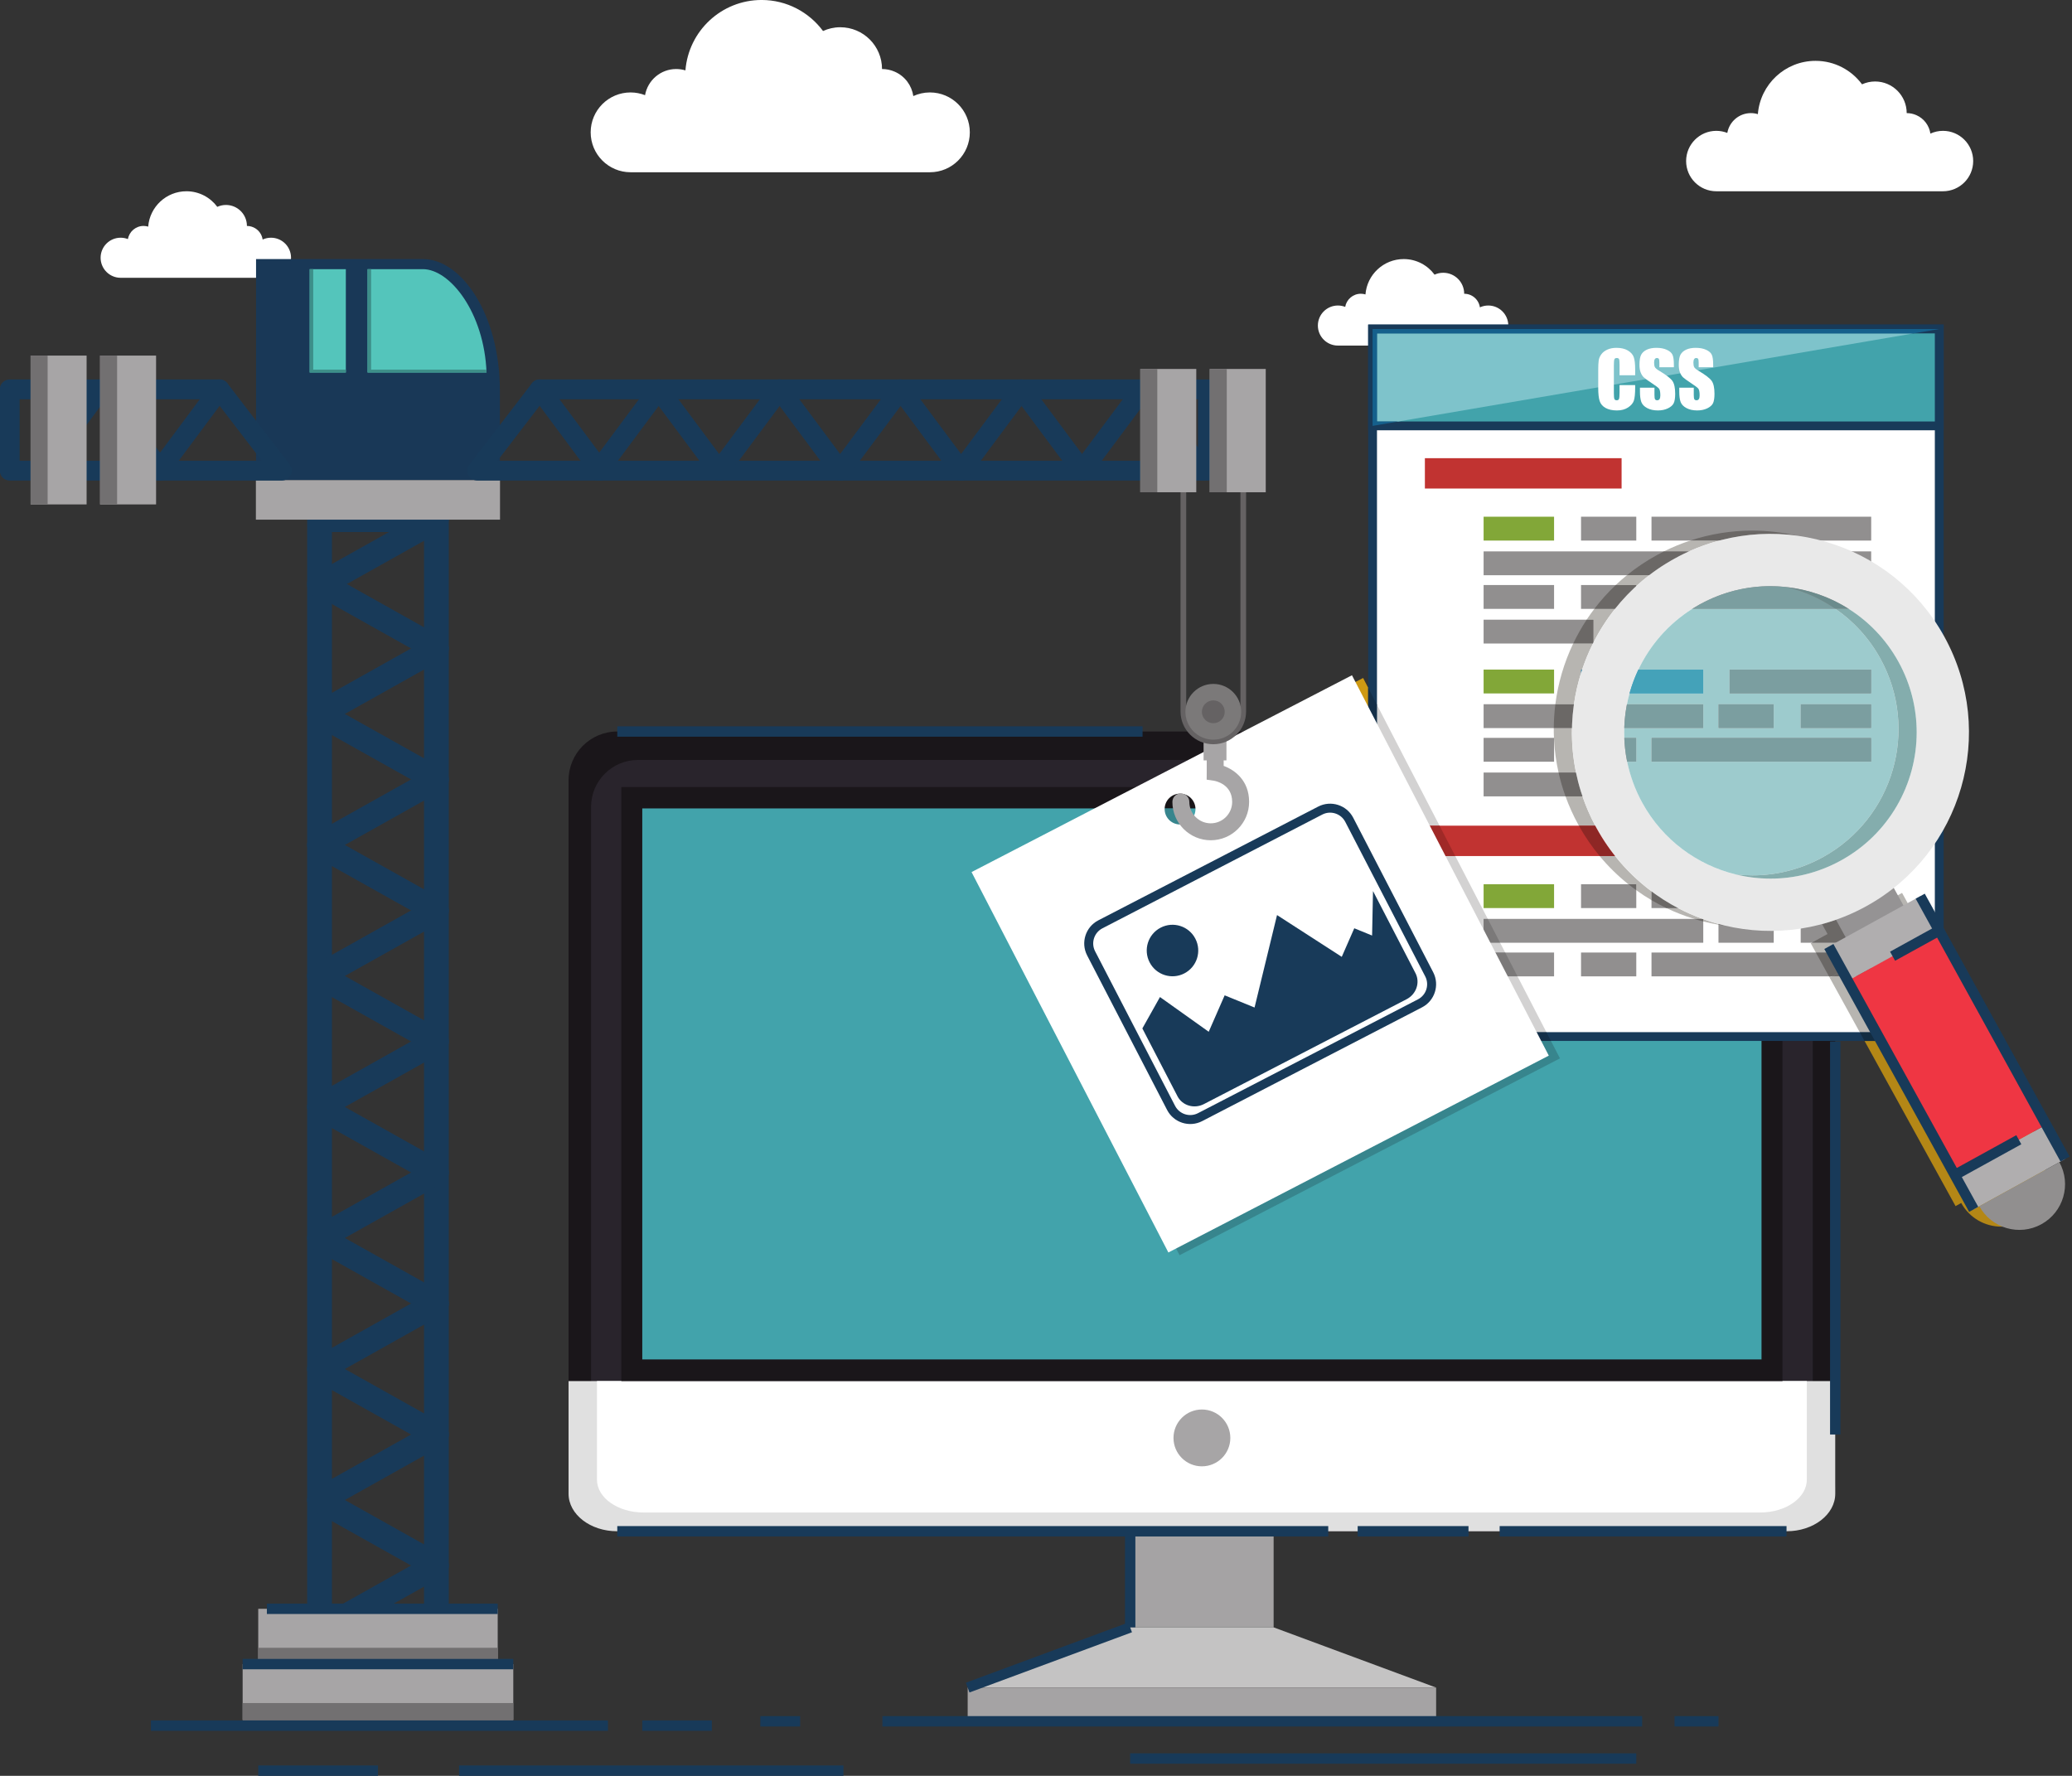 <svg xmlns="http://www.w3.org/2000/svg" xmlns:xlink="http://www.w3.org/1999/xlink" height="341.9" preserveAspectRatio="xMidYMid meet" viewBox="16.1 28.5 398.9 341.9" width="398.9"><rect x="16.1" y="28.5" width="398.9" height="341.9" fill="#333333" stroke="none"/><defs><clipPath id="a"><path d="M 0 0 L 425.199 0 L 425.199 425.199 L 0 425.199 Z M 0 0"></path></clipPath></defs><g><g clip-path="url(#a)"></g><g><path d="M 302.617 87.32 C 302.043 87.32 301.504 87.449 301.012 87.672 C 300.863 86.664 300.219 85.754 299.219 85.312 C 298.816 85.137 298.398 85.059 297.984 85.059 L 297.984 85.055 C 297.984 82.824 296.18 81.016 293.949 81.016 C 293.352 81.016 292.789 81.148 292.281 81.379 C 290.934 79.562 288.781 78.379 286.344 78.379 C 282.461 78.379 279.277 81.379 278.977 85.188 C 278.695 85.102 278.398 85.055 278.09 85.055 C 276.578 85.055 275.328 86.148 275.074 87.586 C 274.641 87.418 274.172 87.32 273.676 87.32 C 271.547 87.32 269.816 89.047 269.816 91.18 C 269.816 93.309 271.547 95.035 273.676 95.035 C 275.809 95.035 300.484 95.035 302.617 95.035 C 304.75 95.035 306.477 93.309 306.477 91.18 C 306.477 89.047 304.75 87.32 302.617 87.32" fill="#fff"></path></g><g><path d="M 68.27 74.266 C 67.695 74.266 67.152 74.395 66.664 74.617 C 66.516 73.609 65.871 72.699 64.871 72.262 C 64.469 72.086 64.051 72.004 63.637 72.004 L 63.637 72 C 63.637 69.77 61.832 67.961 59.598 67.961 C 59.004 67.961 58.441 68.094 57.934 68.324 C 56.586 66.508 54.43 65.324 51.996 65.324 C 48.109 65.324 44.93 68.324 44.629 72.133 C 44.348 72.047 44.047 72 43.738 72 C 42.23 72 40.977 73.094 40.727 74.531 C 40.293 74.363 39.824 74.266 39.328 74.266 C 37.195 74.266 35.469 75.992 35.469 78.125 C 35.469 80.254 37.195 81.984 39.328 81.984 C 41.461 81.984 66.137 81.984 68.27 81.984 C 70.402 81.984 72.129 80.254 72.129 78.125 C 72.129 75.992 70.402 74.266 68.27 74.266" fill="#fff"></path></g><g><path d="M 233.68 341.82 L 261.297 341.82 L 261.297 319.703 L 233.68 319.703 L 233.68 341.82" fill="#a5a3a4"></path></g><g><path d="M 233.68 341.82 L 261.297 341.82 L 292.582 353.414 L 202.395 353.414 L 233.68 341.82" fill="#c4c3c3"></path></g><g><path d="M 369.422 313.941 C 369.422 319.121 365.223 323.32 360.043 323.32 L 134.938 323.32 C 129.758 323.32 125.559 319.121 125.559 313.941 L 125.559 178.723 C 125.559 173.539 129.758 169.34 134.938 169.34 L 360.043 169.34 C 365.223 169.34 369.422 173.539 369.422 178.723 L 369.422 313.941" fill="#1a161a"></path></g><g><path d="M 365.09 314.273 C 365.09 319.27 361.039 323.32 356.043 323.32 L 138.938 323.32 C 133.941 323.32 129.891 319.27 129.891 314.273 L 129.891 183.859 C 129.891 178.863 133.941 174.812 138.938 174.812 L 356.043 174.812 C 361.039 174.812 365.09 178.863 365.09 183.859 L 365.09 314.273" fill="#29242c"></path></g><g><path d="M 125.559 294.402 L 125.559 316.09 C 125.559 320.082 129.758 323.32 134.938 323.32 L 360.043 323.32 C 365.223 323.32 369.422 320.082 369.422 316.09 L 369.422 294.402 L 125.559 294.402" fill="#e0e0e0"></path></g><g><path d="M 131.027 294.402 L 131.027 313.379 C 131.027 316.871 135.039 319.703 139.988 319.703 L 354.992 319.703 C 359.938 319.703 363.949 316.871 363.949 313.379 L 363.949 294.402 L 131.027 294.402" fill="#fff"></path></g><g><path d="M 135.719 294.402 L 359.262 294.402 L 359.262 180.023 L 135.719 180.023 Z M 135.719 294.402" fill="#1a161a"></path></g><g><path d="M 139.75 290.234 L 355.227 290.234 L 355.227 184.148 L 139.75 184.148 Z M 139.75 290.234" fill="#42a3ab"></path></g><g><path d="M 252.961 305.348 C 252.961 308.367 250.512 310.816 247.488 310.816 C 244.469 310.816 242.02 308.367 242.02 305.348 C 242.02 302.324 244.469 299.875 247.488 299.875 C 250.512 299.875 252.961 302.324 252.961 305.348" fill="#a7a5a6"></path></g><g><path d="M 202.395 359.668 L 292.582 359.668 L 292.582 353.414 L 202.395 353.414 L 202.395 359.668" fill="#a5a3a4"></path></g><g><path d="M 280.352 228.066 L 389.441 228.066 L 389.441 91.844 L 280.352 91.844 Z M 280.352 228.066" fill="#fff"></path></g><g><path d="M 389.441 228.066 L 389.441 227.223 L 281.195 227.223 L 281.195 92.691 L 388.594 92.691 L 388.594 228.066 L 389.441 228.066 L 389.441 227.223 L 389.441 228.066 L 390.289 228.066 L 390.289 90.992 L 279.5 90.992 L 279.5 228.914 L 390.289 228.914 L 390.289 228.066 L 389.441 228.066" fill="#183a59"></path></g><g><path d="M 280.352 110.496 L 389.441 110.496 L 389.441 91.844 L 280.352 91.844 Z M 280.352 110.496" fill="#42a3ab"></path></g><g><path d="M 389.441 110.496 L 389.441 109.648 L 281.195 109.648 L 281.195 92.691 L 388.594 92.691 L 388.594 110.496 L 389.441 110.496 L 389.441 109.648 L 389.441 110.496 L 390.289 110.496 L 390.289 90.992 L 279.5 90.992 L 279.5 111.344 L 390.289 111.344 L 390.289 110.496 L 389.441 110.496" fill="#183a59"></path></g><g><path d="M 285.309 109.648 L 281.195 109.648 L 281.195 92.691 L 384.484 92.691 L 285.309 109.648" fill="#7ec3cb"></path></g><g><path d="M 280.352 110.496 L 280.352 91.844 L 389.441 91.844 L 384.484 92.691 L 281.195 92.691 L 281.195 109.648 L 285.309 109.648 L 280.352 110.496" fill="#15608c"></path></g><g><path d="M 330.902 100.746 L 327.895 100.746 L 327.895 98.738 C 327.895 98.152 327.859 97.789 327.797 97.645 C 327.73 97.496 327.59 97.426 327.371 97.426 C 327.121 97.426 326.965 97.512 326.898 97.688 C 326.832 97.867 326.801 98.246 326.801 98.832 L 326.801 104.207 C 326.801 104.77 326.832 105.137 326.898 105.309 C 326.965 105.48 327.117 105.566 327.352 105.566 C 327.574 105.566 327.719 105.48 327.789 105.309 C 327.859 105.137 327.895 104.73 327.895 104.098 L 327.895 102.641 L 330.902 102.641 L 330.902 103.094 C 330.902 104.289 330.816 105.141 330.648 105.641 C 330.48 106.141 330.105 106.578 329.523 106.957 C 328.945 107.336 328.234 107.523 327.387 107.523 C 326.504 107.523 325.777 107.363 325.207 107.043 C 324.633 106.727 324.254 106.281 324.07 105.719 C 323.883 105.152 323.789 104.305 323.789 103.172 L 323.789 99.789 C 323.789 98.957 323.82 98.332 323.879 97.914 C 323.934 97.496 324.105 97.098 324.387 96.711 C 324.672 96.324 325.062 96.02 325.566 95.801 C 326.07 95.578 326.645 95.469 327.301 95.469 C 328.188 95.469 328.918 95.641 329.492 95.98 C 330.07 96.324 330.449 96.75 330.629 97.262 C 330.812 97.773 330.902 98.57 330.902 99.648 L 330.902 100.746" fill="#fff"></path></g><g><path d="M 338.355 99.211 L 335.562 99.211 L 335.562 98.355 C 335.562 97.953 335.523 97.699 335.453 97.59 C 335.383 97.48 335.262 97.426 335.098 97.426 C 334.914 97.426 334.777 97.5 334.684 97.648 C 334.594 97.797 334.547 98.02 334.547 98.32 C 334.547 98.703 334.598 98.996 334.703 99.191 C 334.801 99.387 335.086 99.621 335.555 99.898 C 336.891 100.695 337.734 101.348 338.082 101.855 C 338.43 102.363 338.605 103.188 338.605 104.32 C 338.605 105.145 338.508 105.754 338.312 106.145 C 338.121 106.535 337.75 106.859 337.195 107.125 C 336.645 107.391 336 107.523 335.27 107.523 C 334.461 107.523 333.773 107.371 333.207 107.066 C 332.637 106.762 332.266 106.371 332.086 105.898 C 331.91 105.43 331.824 104.758 331.824 103.891 L 331.824 103.137 L 334.617 103.137 L 334.617 104.543 C 334.617 104.977 334.656 105.254 334.734 105.379 C 334.812 105.504 334.953 105.566 335.152 105.566 C 335.352 105.566 335.504 105.484 335.602 105.328 C 335.695 105.172 335.746 104.938 335.746 104.629 C 335.746 103.945 335.652 103.504 335.469 103.293 C 335.277 103.082 334.809 102.73 334.059 102.242 C 333.312 101.746 332.816 101.387 332.574 101.164 C 332.328 100.938 332.129 100.629 331.969 100.234 C 331.809 99.84 331.73 99.332 331.73 98.719 C 331.73 97.832 331.844 97.184 332.07 96.773 C 332.297 96.363 332.66 96.047 333.164 95.812 C 333.672 95.582 334.281 95.469 334.996 95.469 C 335.777 95.469 336.441 95.594 336.992 95.848 C 337.543 96.098 337.906 96.418 338.086 96.801 C 338.266 97.184 338.355 97.836 338.355 98.754 L 338.355 99.211" fill="#fff"></path></g><g><path d="M 345.922 99.211 L 343.129 99.211 L 343.129 98.355 C 343.129 97.953 343.094 97.699 343.02 97.59 C 342.949 97.48 342.828 97.426 342.664 97.426 C 342.48 97.426 342.344 97.5 342.254 97.648 C 342.16 97.797 342.113 98.02 342.113 98.32 C 342.113 98.703 342.164 98.996 342.27 99.191 C 342.367 99.387 342.652 99.621 343.121 99.898 C 344.461 100.695 345.301 101.348 345.648 101.855 C 345.996 102.363 346.172 103.188 346.172 104.32 C 346.172 105.145 346.074 105.754 345.883 106.145 C 345.688 106.535 345.316 106.859 344.766 107.125 C 344.211 107.391 343.566 107.523 342.836 107.523 C 342.027 107.523 341.344 107.371 340.773 107.066 C 340.203 106.762 339.832 106.371 339.652 105.898 C 339.48 105.43 339.391 104.758 339.391 103.891 L 339.391 103.137 L 342.184 103.137 L 342.184 104.543 C 342.184 104.977 342.223 105.254 342.301 105.379 C 342.383 105.504 342.52 105.566 342.723 105.566 C 342.922 105.566 343.07 105.484 343.168 105.328 C 343.266 105.172 343.312 104.938 343.312 104.629 C 343.312 103.945 343.223 103.504 343.035 103.293 C 342.844 103.082 342.375 102.73 341.629 102.242 C 340.879 101.746 340.383 101.387 340.141 101.164 C 339.898 100.938 339.695 100.629 339.535 100.234 C 339.379 99.84 339.297 99.332 339.297 98.719 C 339.297 97.832 339.41 97.184 339.637 96.773 C 339.863 96.363 340.23 96.047 340.734 95.812 C 341.238 95.582 341.848 95.469 342.562 95.469 C 343.344 95.469 344.012 95.594 344.562 95.848 C 345.109 96.098 345.477 96.418 345.652 96.801 C 345.832 97.184 345.922 97.836 345.922 98.754 L 345.922 99.211" fill="#fff"></path></g><g><path d="M 328.289 122.559 L 290.418 122.559 L 290.418 116.715 L 328.289 116.715 L 328.289 122.559" fill="#c13331"></path></g><g><path d="M 315.289 132.578 L 301.723 132.578 L 301.723 127.984 L 315.289 127.984 L 315.289 132.578" fill="#82a738"></path></g><g><path d="M 331.117 132.578 L 320.48 132.578 L 320.48 127.984 L 331.117 127.984 L 331.117 132.578" fill="#918f8f"></path></g><g><path d="M 334.047 132.578 L 376.34 132.578 L 376.34 127.984 L 334.047 127.984 Z M 334.047 132.578" fill="#918f8f"></path></g><g><path d="M 362.77 139.25 L 376.336 139.25 L 376.336 134.66 L 362.77 134.66 Z M 362.77 139.25" fill="#918f8f"></path></g><g><path d="M 346.941 139.25 L 357.578 139.25 L 357.578 134.66 L 346.941 134.66 Z M 346.941 139.25" fill="#918f8f"></path></g><g><path d="M 301.723 139.25 L 344.012 139.25 L 344.012 134.66 L 301.723 134.66 Z M 301.723 139.25" fill="#918f8f"></path></g><g><path d="M 315.289 145.727 L 301.723 145.727 L 301.723 141.137 L 315.289 141.137 L 315.289 145.727" fill="#918f8f"></path></g><g><path d="M 320.48 145.727 L 331.117 145.727 L 331.117 141.137 L 320.48 141.137 Z M 320.48 145.727" fill="#918f8f"></path></g><g><path d="M 334.047 145.727 L 376.34 145.727 L 376.34 141.137 L 334.047 141.137 Z M 334.047 145.727" fill="#918f8f"></path></g><g><path d="M 290.418 193.316 L 328.289 193.316 L 328.289 187.469 L 290.418 187.469 Z M 290.418 193.316" fill="#c13331"></path></g><g><path d="M 301.723 203.332 L 315.289 203.332 L 315.289 198.742 L 301.723 198.742 Z M 301.723 203.332" fill="#82a738"></path></g><g><path d="M 320.48 203.332 L 331.117 203.332 L 331.117 198.742 L 320.48 198.742 Z M 320.48 203.332" fill="#918f8f"></path></g><g><path d="M 334.047 203.332 L 376.34 203.332 L 376.34 198.742 L 334.047 198.742 Z M 334.047 203.332" fill="#918f8f"></path></g><g><path d="M 362.77 210.008 L 376.336 210.008 L 376.336 205.414 L 362.77 205.414 Z M 362.77 210.008" fill="#918f8f"></path></g><g><path d="M 346.941 210.008 L 357.578 210.008 L 357.578 205.414 L 346.941 205.414 Z M 346.941 210.008" fill="#918f8f"></path></g><g><path d="M 301.723 210.008 L 344.012 210.008 L 344.012 205.414 L 301.723 205.414 Z M 301.723 210.008" fill="#918f8f"></path></g><g><path d="M 301.723 216.48 L 315.289 216.48 L 315.289 211.891 L 301.723 211.891 Z M 301.723 216.48" fill="#918f8f"></path></g><g><path d="M 331.117 216.48 L 320.48 216.48 L 320.48 211.891 L 331.117 211.891 L 331.117 216.48" fill="#918f8f"></path></g><g><path d="M 334.047 216.48 L 376.34 216.48 L 376.34 211.891 L 334.047 211.891 Z M 334.047 216.48" fill="#918f8f"></path></g><g><path d="M 301.723 152.398 L 322.867 152.398 L 322.867 147.809 L 301.723 147.809 Z M 301.723 152.398" fill="#918f8f"></path></g><g><path d="M 315.289 162.008 L 301.723 162.008 L 301.723 157.414 L 315.289 157.414 L 315.289 162.008" fill="#82a738"></path></g><g><path d="M 320.48 162.008 L 344.012 162.008 L 344.012 157.414 L 320.48 157.414 Z M 320.48 162.008" fill="#45a0c7"></path></g><g><path d="M 349.062 162.008 L 376.336 162.008 L 376.336 157.414 L 349.062 157.414 Z M 349.062 162.008" fill="#918f8f"></path></g><g><path d="M 362.77 168.68 L 376.336 168.68 L 376.336 164.086 L 362.77 164.086 Z M 362.77 168.68" fill="#918f8f"></path></g><g><path d="M 346.941 168.68 L 357.578 168.68 L 357.578 164.086 L 346.941 164.086 Z M 346.941 168.68" fill="#918f8f"></path></g><g><path d="M 301.723 168.68 L 344.012 168.68 L 344.012 164.086 L 301.723 164.086 Z M 301.723 168.68" fill="#918f8f"></path></g><g><path d="M 301.723 175.156 L 315.289 175.156 L 315.289 170.562 L 301.723 170.562 Z M 301.723 175.156" fill="#918f8f"></path></g><g><path d="M 320.48 175.156 L 331.117 175.156 L 331.117 170.562 L 320.48 170.562 Z M 320.48 175.156" fill="#918f8f"></path></g><g><path d="M 334.047 175.156 L 376.34 175.156 L 376.34 170.562 L 334.047 170.562 Z M 334.047 175.156" fill="#918f8f"></path></g><g><path d="M 301.723 181.828 L 322.867 181.828 L 322.867 177.238 L 301.723 177.238 Z M 301.723 181.828" fill="#918f8f"></path></g><g><path d="M 368.344 216.719 L 368.211 216.48 L 368.77 216.48 L 368.344 216.719" fill="#b7b5b1"></path></g><g><path d="M 376.34 212.312 L 376.34 211.891 L 365.684 211.891 L 364.699 210.105 L 364.879 210.008 L 376.34 210.008 L 376.34 205.414 L 370.051 205.414 C 371.633 204.832 373.199 204.141 374.734 203.332 L 376.34 203.332 L 376.34 202.441 C 377.062 202.016 377.77 201.566 378.453 201.102 L 379.055 202.195 L 382.285 200.414 L 385.93 207.027 L 382.699 208.809 L 376.379 212.293 L 376.34 212.312 M 346.941 206.531 C 345.957 206.363 344.98 206.152 344.012 205.906 L 344.012 205.469 C 344.977 205.816 345.953 206.125 346.941 206.395 L 346.941 206.531 M 343.855 205.414 L 342.258 205.414 C 340.43 204.855 338.645 204.16 336.918 203.332 L 339.148 203.332 C 340.672 204.133 342.246 204.828 343.855 205.414 M 334.047 201.809 C 333.043 201.219 332.066 200.582 331.117 199.898 L 331.117 198.742 L 329.59 198.742 C 327.59 197.145 325.734 195.332 324.059 193.316 L 327.039 193.316 C 329.105 195.914 331.469 198.188 334.047 200.117 L 334.047 201.809 M 356.973 197.664 L 356.973 197.664 M 356.969 197.664 C 354.691 197.664 352.434 197.387 350.242 196.848 C 352.434 197.387 354.691 197.66 356.969 197.664 M 370.391 194.238 C 370.438 194.215 370.48 194.188 370.527 194.164 C 370.48 194.188 370.438 194.215 370.391 194.238 M 323.215 187.469 L 320.062 187.469 C 320.035 187.422 320.008 187.371 319.98 187.32 C 318.992 185.531 318.164 183.695 317.492 181.828 L 320.762 181.828 C 321.418 183.742 322.23 185.629 323.215 187.469 M 319.508 177.238 L 316.152 177.238 C 315.691 175.18 315.402 173.102 315.289 171.027 L 315.289 170.562 L 315.266 170.562 C 315.238 169.934 315.227 169.309 315.23 168.68 L 318.73 168.68 C 318.668 171.527 318.922 174.398 319.508 177.238 M 385.098 169.488 C 385.098 164.895 383.969 160.234 381.598 155.926 C 379.223 151.621 375.891 148.18 372.008 145.727 C 375.891 148.18 379.223 151.621 381.598 155.926 C 383.969 160.234 385.098 164.895 385.098 169.488 M 319.113 164.09 L 315.535 164.09 C 316.051 160.035 317.211 156.086 318.973 152.398 L 322.77 152.398 C 321.961 154.023 321.266 155.699 320.695 157.414 L 320.48 157.414 L 320.48 158.07 C 319.867 160.035 319.406 162.047 319.113 164.09 M 322.867 152.207 L 322.867 147.809 L 321.562 147.809 C 322.031 147.098 322.523 146.406 323.039 145.727 L 327.02 145.727 C 325.41 147.754 324.023 149.926 322.867 152.207 M 331.117 141.332 L 331.117 141.137 L 327.16 141.137 C 327.848 140.484 328.566 139.855 329.309 139.25 L 333.594 139.25 C 332.734 139.914 331.906 140.609 331.117 141.332 M 341.262 134.66 L 336.445 134.66 C 338.098 133.836 339.789 133.141 341.496 132.578 L 347.094 132.578 C 345.121 133.105 343.172 133.797 341.262 134.66" fill="#b7b5b1"></path></g><g><path d="M 347.094 132.578 L 341.496 132.578 C 345.41 131.285 349.43 130.66 353.418 130.66 C 356.297 130.66 359.152 130.984 361.938 131.621 C 360.277 131.398 358.598 131.289 356.91 131.289 C 353.637 131.289 350.336 131.711 347.094 132.578" fill="#6b6866"></path></g><g><path d="M 333.594 139.25 L 329.309 139.25 C 331.062 137.824 332.965 136.539 335.012 135.41 C 335.488 135.148 335.965 134.898 336.445 134.66 L 341.262 134.66 C 340.332 135.078 339.41 135.539 338.504 136.039 C 336.762 136.996 335.125 138.074 333.594 139.25" fill="#6b6866"></path></g><g><path d="M 327.02 145.727 L 323.039 145.727 C 324.277 144.102 325.652 142.562 327.16 141.137 L 331.117 141.137 L 331.117 141.332 C 329.625 142.699 328.258 144.168 327.02 145.727" fill="#6b6866"></path></g><g><path d="M 372.008 145.727 C 368.418 143.457 364.355 142.031 360.156 141.543 C 364.355 142.031 368.414 143.457 372.008 145.727" fill="#6b6866"></path></g><g><path d="M 327.039 193.316 L 324.059 193.316 C 322.574 191.523 321.234 189.574 320.062 187.469 L 323.215 187.469 C 323.297 187.629 323.387 187.789 323.473 187.949 C 324.527 189.867 325.723 191.656 327.039 193.316" fill="#8e2725"></path></g><g><path d="M 331.117 199.898 C 330.602 199.527 330.09 199.141 329.59 198.742 L 331.117 198.742 L 331.117 199.898" fill="#6b6866"></path></g><g><path d="M 376.34 203.332 L 374.734 203.332 C 374.953 203.219 375.168 203.102 375.387 202.98 C 375.707 202.805 376.023 202.625 376.34 202.441 L 376.34 203.332 M 339.148 203.332 L 336.918 203.332 C 335.941 202.867 334.984 202.355 334.047 201.809 L 334.047 200.117 C 335.668 201.328 337.375 202.402 339.148 203.332" fill="#6b6866"></path></g><g><path d="M 376.34 210.008 L 364.879 210.008 L 367.934 208.324 L 366.883 206.422 C 367.945 206.133 369 205.797 370.051 205.414 L 376.34 205.414 L 376.34 210.008" fill="#6b6866"></path></g><g><path d="M 348.387 206.754 C 347.906 206.691 347.422 206.617 346.941 206.531 L 346.941 206.395 C 347.422 206.523 347.902 206.645 348.387 206.754" fill="#6b6866"></path></g><g><path d="M 344.012 205.906 C 343.422 205.758 342.836 205.594 342.258 205.414 L 343.855 205.414 C 343.906 205.434 343.961 205.453 344.012 205.469 L 344.012 205.906" fill="#6b6866"></path></g><g><path d="M 368.77 216.48 L 368.211 216.48 L 365.684 211.891 L 376.34 211.891 L 376.34 212.312 L 368.77 216.48" fill="#6b6866"></path></g><g><path d="M 322.77 152.398 L 318.973 152.398 C 319.727 150.816 320.594 149.281 321.562 147.809 L 322.867 147.809 L 322.867 152.207 C 322.836 152.27 322.801 152.336 322.77 152.398" fill="#6b6866"></path></g><g><path d="M 320.48 158.07 L 320.48 157.414 L 320.695 157.414 C 320.621 157.633 320.551 157.852 320.48 158.07" fill="#347590"></path></g><g><path d="M 318.73 168.68 L 315.23 168.68 C 315.242 167.141 315.344 165.605 315.535 164.09 L 319.113 164.09 C 318.895 165.605 318.766 167.141 318.73 168.68" fill="#6b6866"></path></g><g><path d="M 315.289 171.027 C 315.281 170.875 315.273 170.719 315.266 170.562 L 315.289 170.562 L 315.289 171.027" fill="#6b6866"></path></g><g><path d="M 320.762 181.828 L 317.492 181.828 C 316.945 180.312 316.496 178.781 316.152 177.238 L 319.508 177.238 C 319.828 178.781 320.246 180.312 320.762 181.828" fill="#6b6866"></path></g><g><path d="M 401.383 264.668 C 398.281 264.668 395.273 263.023 393.672 260.113 L 392.582 260.715 L 388.938 254.102 L 375.062 228.914 L 390.289 228.914 L 390.289 214.945 L 406.523 244.41 L 410.168 251.023 L 409.078 251.625 C 411.426 255.883 409.875 261.23 405.617 263.574 C 404.273 264.316 402.816 264.668 401.383 264.668" fill="#b48716"></path></g><g><path d="M 388.594 227.223 L 374.129 227.223 L 368.344 216.719 L 368.777 216.48 L 376.34 216.48 L 376.34 212.316 L 385.934 207.031 L 388.594 211.867 L 388.594 227.223" fill="#b7b5b1"></path></g><g><path d="M 390.289 228.914 L 375.062 228.914 L 374.129 227.223 L 388.594 227.223 L 388.594 211.867 L 390.289 214.945 L 390.289 228.914 M 389.441 228.066 L 389.441 227.223 L 389.441 228.066" fill="#132c41"></path></g><g><path d="M 376.34 216.48 L 368.777 216.48 L 376.34 212.316 L 376.34 216.48" fill="#6b6866"></path></g><g><path d="M 279.5 169.34 L 258.609 169.34 L 278.527 159.035 L 279.5 160.918 L 279.5 169.34" fill="#ce9913"></path></g><g><path d="M 279.5 174.812 L 248.035 174.812 L 258.609 169.34 L 279.5 169.34 L 279.5 174.812" fill="#161315"></path></g><g><path d="M 279.5 180.023 L 237.969 180.023 L 248.035 174.812 L 279.5 174.812 L 279.5 180.023" fill="#231e24"></path></g><g><path d="M 279.5 184.148 L 248.332 184.148 C 248.277 183.906 248.191 183.664 248.07 183.434 C 247.543 182.414 246.504 181.828 245.434 181.828 C 244.973 181.828 244.508 181.938 244.07 182.16 C 243.258 182.582 242.723 183.324 242.539 184.148 L 229.992 184.148 L 237.969 180.023 L 279.5 180.023 L 279.5 184.148" fill="#161315"></path></g><g><path d="M 243.188 270.168 L 205.289 196.93 L 229.992 184.148 L 242.539 184.148 C 242.391 184.805 242.465 185.516 242.801 186.16 C 243.328 187.18 244.363 187.766 245.438 187.766 C 245.895 187.766 246.363 187.66 246.801 187.434 C 248.023 186.801 248.621 185.434 248.332 184.148 L 279.5 184.148 L 279.5 228.914 L 314.688 228.914 L 316.422 232.273 L 243.188 270.168" fill="#37858d"></path></g><g><path d="M 313.809 227.223 L 281.195 227.223 L 281.195 164.195 L 293.238 187.469 L 290.418 187.469 L 290.418 193.316 L 296.266 193.316 L 302.523 205.414 L 301.723 205.414 L 301.723 210.008 L 304.902 210.008 L 305.879 211.891 L 301.723 211.891 L 301.723 216.48 L 308.254 216.48 L 313.809 227.223" fill="#d3d2d2"></path></g><g><path d="M 314.688 228.914 L 279.5 228.914 L 279.5 160.918 L 281.195 164.195 L 281.195 227.223 L 313.809 227.223 L 314.688 228.914" fill="#142f48"></path></g><g><path d="M 296.266 193.316 L 290.418 193.316 L 290.418 187.469 L 293.238 187.469 L 296.266 193.316" fill="#a02927"></path></g><g><path d="M 304.902 210.008 L 301.723 210.008 L 301.723 205.414 L 302.523 205.414 L 304.902 210.008" fill="#7b7979"></path></g><g><path d="M 308.254 216.48 L 301.723 216.48 L 301.723 211.891 L 305.879 211.891 L 308.254 216.48" fill="#7b7979"></path></g><g><path d="M 244.648 186.902 C 243.191 187.656 241.402 187.09 240.648 185.633 C 239.895 184.176 240.465 182.387 241.922 181.633 C 243.379 180.883 245.168 181.449 245.922 182.906 C 246.676 184.359 246.105 186.152 244.648 186.902 Z M 203.141 196.402 L 241.035 269.641 L 314.273 231.742 L 276.379 158.508 L 203.141 196.402" fill="#fff"></path></g><g><path d="M 290.484 216.488 C 291.316 218.098 290.688 220.078 289.078 220.91 L 246.746 242.816 C 245.141 243.648 243.156 243.02 242.324 241.41 L 226.93 211.656 C 226.098 210.047 226.727 208.066 228.336 207.23 L 270.664 185.328 C 272.273 184.496 274.258 185.129 275.09 186.734 Z M 269.871 183.797 L 227.539 205.699 C 225.086 206.969 224.125 209.996 225.395 212.449 L 240.789 242.203 C 242.059 244.656 245.086 245.621 247.539 244.352 L 289.871 222.445 C 292.324 221.176 293.289 218.148 292.02 215.695 L 276.621 185.941 C 275.355 183.488 272.324 182.523 269.871 183.797" fill="#183a59"></path></g><g><path d="M 244.105 215.91 C 246.539 214.652 247.488 211.66 246.23 209.23 C 244.973 206.797 241.98 205.844 239.551 207.102 C 237.117 208.359 236.164 211.352 237.426 213.785 C 238.684 216.219 241.676 217.168 244.105 215.91" fill="#183a59"></path></g><g><path d="M 276.824 207.223 L 274.414 212.723 L 261.953 204.68 L 257.625 222.48 L 251.871 220.133 L 248.801 227.148 L 239.418 220.461 L 236.027 226.504 L 241.496 237.066 L 242.637 239.266 L 242.789 239.566 C 243.723 241.367 245.996 242.043 247.871 241.074 L 286.902 220.879 C 288.773 219.91 289.539 217.66 288.605 215.859 L 288.449 215.559 L 287.312 213.359 L 280.43 200.055 L 280.254 208.621 L 276.824 207.223" fill="#183a59"></path></g><g><path d="M 77.617 342.523 L 80.004 342.523 L 80.004 130.934 L 97.73 130.934 L 97.73 340.141 L 77.617 340.141 L 77.617 342.523 L 80.004 342.523 L 77.617 342.523 L 77.617 344.906 L 100.113 344.906 C 100.742 344.906 101.355 344.652 101.801 344.211 C 102.242 343.766 102.496 343.152 102.496 342.523 L 102.496 128.551 C 102.496 127.922 102.242 127.309 101.801 126.863 C 101.355 126.422 100.742 126.168 100.113 126.168 L 77.617 126.168 C 76.992 126.168 76.379 126.422 75.934 126.863 C 75.488 127.309 75.234 127.922 75.234 128.551 L 75.234 342.523 C 75.234 343.152 75.488 343.766 75.934 344.211 C 76.379 344.652 76.992 344.906 77.617 344.906 L 77.617 342.523" fill="#183a59"></path></g><g><path d="M 78.785 143.242 L 101.277 130.629 C 102.426 129.984 102.836 128.531 102.191 127.387 C 101.547 126.238 100.098 125.828 98.949 126.473 L 76.453 139.082 C 75.305 139.727 74.895 141.18 75.539 142.328 C 76.184 143.477 77.637 143.887 78.785 143.242" fill="#183a59"></path></g><g><path d="M 78.785 168.035 L 101.277 155.426 C 102.426 154.781 102.836 153.328 102.191 152.18 C 101.547 151.031 100.098 150.621 98.949 151.266 L 76.453 163.879 C 75.305 164.52 74.895 165.973 75.539 167.121 C 76.184 168.27 77.637 168.68 78.785 168.035" fill="#183a59"></path></g><g><path d="M 76.453 142.812 L 98.949 155.426 C 100.098 156.066 101.547 155.66 102.191 154.512 C 102.836 153.363 102.426 151.91 101.277 151.266 L 78.785 138.652 C 77.637 138.012 76.184 138.418 75.539 139.566 C 74.895 140.715 75.305 142.168 76.453 142.812" fill="#183a59"></path></g><g><path d="M 78.785 193.262 L 101.277 180.648 C 102.426 180.004 102.836 178.551 102.191 177.402 C 101.547 176.254 100.098 175.848 98.949 176.488 L 76.453 189.102 C 75.305 189.746 74.895 191.199 75.539 192.348 C 76.184 193.492 77.637 193.902 78.785 193.262" fill="#183a59"></path></g><g><path d="M 76.453 168.035 L 98.949 180.648 C 100.098 181.293 101.547 180.883 102.191 179.734 C 102.836 178.586 102.426 177.133 101.277 176.488 L 78.785 163.879 C 77.637 163.234 76.184 163.641 75.539 164.789 C 74.895 165.938 75.305 167.391 76.453 168.035" fill="#183a59"></path></g><g><path d="M 78.785 218.484 L 101.277 205.871 C 102.426 205.227 102.836 203.773 102.191 202.625 C 101.547 201.477 100.098 201.066 98.949 201.711 L 76.453 214.324 C 75.305 214.969 74.895 216.422 75.539 217.57 C 76.184 218.719 77.637 219.129 78.785 218.484" fill="#183a59"></path></g><g><path d="M 76.453 193.262 L 98.949 205.871 C 100.098 206.516 101.547 206.105 102.191 204.957 C 102.836 203.809 102.426 202.355 101.277 201.711 L 78.785 189.102 C 77.637 188.457 76.184 188.867 75.539 190.016 C 74.895 191.164 75.305 192.617 76.453 193.262" fill="#183a59"></path></g><g><path d="M 78.785 243.707 L 101.277 231.094 C 102.426 230.453 102.836 229 102.191 227.852 C 101.547 226.703 100.098 226.293 98.949 226.938 L 76.453 239.551 C 75.305 240.191 74.895 241.645 75.539 242.793 C 76.184 243.941 77.637 244.352 78.785 243.707" fill="#183a59"></path></g><g><path d="M 76.453 218.484 L 98.949 231.094 C 100.098 231.738 101.547 231.328 102.191 230.184 C 102.836 229.035 102.426 227.582 101.277 226.938 L 78.785 214.324 C 77.637 213.68 76.184 214.09 75.539 215.238 C 74.895 216.387 75.305 217.84 76.453 218.484" fill="#183a59"></path></g><g><path d="M 78.785 268.93 L 101.277 256.32 C 102.426 255.676 102.836 254.223 102.191 253.074 C 101.547 251.926 100.098 251.516 98.949 252.16 L 76.453 264.773 C 75.305 265.414 74.895 266.867 75.539 268.016 C 76.184 269.164 77.637 269.574 78.785 268.93" fill="#183a59"></path></g><g><path d="M 76.453 243.707 L 98.949 256.32 C 100.098 256.965 101.547 256.555 102.191 255.406 C 102.836 254.258 102.426 252.805 101.277 252.16 L 78.785 239.551 C 77.637 238.906 76.184 239.312 75.539 240.465 C 74.895 241.609 75.305 243.062 76.453 243.707" fill="#183a59"></path></g><g><path d="M 78.785 294.156 L 101.277 281.543 C 102.426 280.898 102.836 279.445 102.191 278.297 C 101.547 277.148 100.098 276.738 98.949 277.383 L 76.453 289.996 C 75.305 290.641 74.895 292.094 75.539 293.242 C 76.184 294.391 77.637 294.797 78.785 294.156" fill="#183a59"></path></g><g><path d="M 76.453 268.93 L 98.949 281.543 C 100.098 282.188 101.547 281.777 102.191 280.629 C 102.836 279.48 102.426 278.027 101.277 277.383 L 78.785 264.773 C 77.637 264.129 76.184 264.535 75.539 265.688 C 74.895 266.836 75.305 268.285 76.453 268.93" fill="#183a59"></path></g><g><path d="M 78.785 319.379 L 101.277 306.766 C 102.426 306.125 102.836 304.672 102.191 303.523 C 101.547 302.375 100.098 301.965 98.949 302.609 L 76.453 315.219 C 75.305 315.863 74.895 317.316 75.539 318.465 C 76.184 319.613 77.637 320.023 78.785 319.379" fill="#183a59"></path></g><g><path d="M 76.453 294.156 L 98.949 306.766 C 100.098 307.41 101.547 307.004 102.191 305.855 C 102.836 304.707 102.426 303.254 101.277 302.609 L 78.785 289.996 C 77.637 289.352 76.184 289.762 75.539 290.91 C 74.895 292.059 75.305 293.512 76.453 294.156" fill="#183a59"></path></g><g><path d="M 78.785 344.602 L 101.277 331.992 C 102.426 331.348 102.836 329.895 102.191 328.746 C 101.547 327.598 100.098 327.188 98.949 327.832 L 76.453 340.445 C 75.305 341.09 74.895 342.539 75.539 343.688 C 76.184 344.836 77.637 345.246 78.785 344.602" fill="#183a59"></path></g><g><path d="M 76.453 319.379 L 98.949 331.992 C 100.098 332.633 101.547 332.227 102.191 331.078 C 102.836 329.93 102.426 328.477 101.277 327.832 L 78.785 315.219 C 77.637 314.574 76.184 314.984 75.539 316.133 C 74.895 317.281 75.305 318.734 76.453 319.379" fill="#183a59"></path></g><g><path d="M 109.605 120.941 C 108.336 120.941 65.395 120.941 65.395 120.941 L 65.395 78.379 C 65.395 78.379 90.07 78.379 97.531 78.379 C 104.988 78.379 112.336 89.113 112.336 103.672 C 112.336 110.664 112.336 111.684 112.336 117.496 C 112.336 119.5 110.883 120.941 109.605 120.941" fill="#193857"></path></g><g><path d="M 86.863 100.215 L 109.766 100.215 C 109.324 88.688 102.738 80.32 97.508 80.32 L 86.863 80.32 L 86.863 100.215" fill="#54c5bb"></path></g><g><path d="M 82.68 80.32 C 78.773 80.32 75.719 80.32 75.719 80.32 L 75.719 100.215 L 82.68 100.215 L 82.68 80.32" fill="#54c5bb"></path></g><g><path d="M 87.547 99.66 L 87.547 80.32 L 86.863 80.32 L 86.863 100.215 L 109.766 100.215 C 109.758 100.027 109.742 99.844 109.734 99.66 L 87.547 99.66" fill="#3d8f89"></path></g><g><path d="M 76.402 99.66 L 76.402 80.32 C 75.969 80.32 75.719 80.32 75.719 80.32 L 75.719 100.215 L 82.68 100.215 L 82.68 99.66 L 76.402 99.66" fill="#3d8f89"></path></g><g><path d="M 65.363 128.551 L 112.363 128.551 L 112.363 120.941 L 65.363 120.941 L 65.363 128.551" fill="#a7a5a6"></path></g><g><path d="M 17.969 119.113 L 17.969 121.023 L 70.367 121.023 C 71.094 121.023 71.762 120.609 72.082 119.957 C 72.402 119.309 72.324 118.523 71.883 117.949 L 59.875 102.301 C 59.516 101.832 58.953 101.555 58.359 101.555 L 17.969 101.555 C 17.465 101.555 16.973 101.758 16.617 102.113 C 16.262 102.469 16.059 102.961 16.059 103.465 L 16.059 119.113 C 16.059 119.617 16.262 120.109 16.617 120.465 C 16.973 120.82 17.465 121.023 17.969 121.023 L 17.969 119.113 L 19.879 119.113 L 19.879 105.375 L 57.418 105.375 L 66.496 117.203 L 17.969 117.203 L 17.969 119.113 L 19.879 119.113 L 17.969 119.113" fill="#183a59"></path></g><g><path d="M 48.246 120.254 L 59.895 104.605 C 60.523 103.762 60.348 102.562 59.504 101.934 C 58.656 101.305 57.457 101.477 56.828 102.324 L 45.184 117.973 C 44.551 118.82 44.727 120.016 45.574 120.645 C 46.422 121.273 47.617 121.102 48.246 120.254" fill="#183a59"></path></g><g><path d="M 25.355 120.254 L 37 104.605 C 37.633 103.762 37.457 102.562 36.609 101.934 C 35.762 101.305 34.566 101.477 33.938 102.324 L 22.293 117.973 C 21.66 118.82 21.836 120.016 22.684 120.645 C 23.531 121.273 24.727 121.102 25.355 120.254" fill="#183a59"></path></g><g><path d="M 48.645 117.973 L 37 102.324 C 36.371 101.477 35.176 101.305 34.328 101.934 C 33.48 102.562 33.305 103.762 33.938 104.605 L 45.582 120.254 C 46.211 121.102 47.406 121.273 48.254 120.645 C 49.102 120.016 49.277 118.82 48.645 117.973" fill="#183a59"></path></g><g><path d="M 249.191 190.277 C 245.121 190.277 241.809 186.965 241.809 182.891 C 241.809 181.992 242.539 181.262 243.441 181.262 C 244.34 181.262 245.07 181.992 245.07 182.891 C 245.07 185.164 246.922 187.016 249.191 187.016 C 251.469 187.016 253.316 185.164 253.316 182.891 C 253.316 179.492 250.156 178.875 249.797 178.816 L 248.406 178.609 L 248.418 177.207 L 248.418 173.016 C 248.418 172.113 249.148 171.383 250.047 171.383 C 250.949 171.383 251.68 172.113 251.68 173.016 L 251.68 175.957 C 253.863 176.758 256.578 178.805 256.578 182.891 C 256.578 186.965 253.266 190.277 249.191 190.277" fill="#a7a5a6"></path></g><g><path d="M 252.215 174.898 L 247.812 174.898 L 247.812 171.129 L 252.215 171.129 L 252.215 174.898" fill="#a7a5a6"></path></g><g><path d="M 255.449 165.477 L 254.906 165.477 C 254.906 166.922 254.32 168.223 253.375 169.168 C 252.43 170.113 251.129 170.699 249.688 170.699 C 248.242 170.699 246.941 170.113 245.996 169.168 C 245.051 168.223 244.465 166.922 244.465 165.477 C 244.465 162.293 244.465 118.777 244.465 118.777 L 243.922 118.777 L 243.887 119.32 L 255.418 120.043 L 255.449 119.496 L 254.906 119.496 C 254.906 119.496 254.906 163.887 254.906 165.477 L 255.996 165.477 C 255.996 164.684 255.996 153.188 255.996 141.891 C 255.996 136.242 255.996 130.645 255.996 126.461 C 255.996 124.363 255.996 122.625 255.996 121.406 C 255.996 120.191 255.996 119.5 255.996 119.496 L 255.996 118.984 L 243.375 118.195 L 243.375 118.777 C 243.375 118.777 243.375 162.293 243.375 165.477 C 243.375 168.965 246.199 171.789 249.688 171.789 C 253.172 171.789 255.996 168.965 255.996 165.477 L 255.449 165.477" fill="#656263"></path></g><g><path d="M 255.055 165.547 C 255.055 168.508 252.648 170.91 249.688 170.91 C 246.723 170.91 244.316 168.508 244.316 165.547 C 244.316 162.582 246.723 160.176 249.688 160.176 C 252.648 160.176 255.055 162.582 255.055 165.547" fill="#7b7979"></path></g><g><path d="M 251.883 165.547 C 251.883 166.758 250.898 167.742 249.688 167.742 C 248.473 167.742 247.488 166.758 247.488 165.547 C 247.488 164.332 248.473 163.348 249.688 163.348 C 250.898 163.348 251.883 164.332 251.883 165.547" fill="#656263"></path></g><g><path d="M 248.648 119.113 L 248.648 117.203 L 111.879 117.203 L 120.953 105.375 L 246.738 105.375 L 246.738 119.113 L 248.648 119.113 L 248.648 117.203 L 248.648 119.113 L 250.559 119.113 L 250.559 103.465 C 250.559 102.961 250.355 102.469 250 102.113 C 249.645 101.758 249.152 101.555 248.648 101.555 L 120.016 101.555 C 119.422 101.555 118.859 101.832 118.496 102.301 L 106.488 117.949 C 106.047 118.523 105.973 119.309 106.289 119.957 C 106.613 120.609 107.281 121.023 108.004 121.023 L 248.648 121.023 C 249.152 121.023 249.645 120.82 250 120.465 C 250.355 120.109 250.559 119.617 250.559 119.113 L 248.648 119.113" fill="#183a59"></path></g><g><path d="M 133.191 117.973 L 121.547 102.324 C 120.914 101.477 119.719 101.305 118.871 101.934 C 118.027 102.562 117.852 103.762 118.48 104.605 L 130.125 120.254 C 130.754 121.102 131.953 121.273 132.797 120.645 C 133.645 120.016 133.82 118.82 133.191 117.973" fill="#183a59"></path></g><g><path d="M 156.082 117.973 L 144.438 102.324 C 143.809 101.477 142.609 101.305 141.766 101.934 C 140.918 102.562 140.742 103.758 141.371 104.605 L 153.016 120.254 C 153.645 121.102 154.844 121.273 155.688 120.645 C 156.535 120.016 156.711 118.82 156.082 117.973" fill="#183a59"></path></g><g><path d="M 132.793 120.254 L 144.438 104.605 C 145.066 103.762 144.891 102.562 144.047 101.934 C 143.199 101.305 142.004 101.477 141.371 102.324 L 129.727 117.973 C 129.098 118.82 129.273 120.016 130.121 120.645 C 130.965 121.273 132.164 121.102 132.793 120.254" fill="#183a59"></path></g><g><path d="M 179.371 117.973 L 167.727 102.324 C 167.098 101.477 165.898 101.305 165.055 101.934 C 164.207 102.562 164.031 103.762 164.66 104.605 L 176.305 120.254 C 176.938 121.102 178.133 121.273 178.98 120.645 C 179.824 120.016 180 118.82 179.371 117.973" fill="#183a59"></path></g><g><path d="M 156.082 120.254 L 167.727 104.605 C 168.355 103.762 168.18 102.562 167.332 101.934 C 166.488 101.305 165.289 101.477 164.66 102.324 L 153.016 117.973 C 152.387 118.82 152.562 120.016 153.406 120.645 C 154.254 121.273 155.449 121.102 156.082 120.254" fill="#183a59"></path></g><g><path d="M 202.66 117.973 L 191.016 102.324 C 190.387 101.477 189.188 101.305 188.344 101.934 C 187.496 102.562 187.32 103.762 187.949 104.605 L 199.594 120.254 C 200.223 121.102 201.422 121.273 202.266 120.645 C 203.113 120.016 203.289 118.82 202.66 117.973" fill="#183a59"></path></g><g><path d="M 179.371 120.254 L 191.016 104.605 C 191.645 103.758 191.469 102.562 190.621 101.934 C 189.777 101.305 188.578 101.477 187.949 102.324 L 176.305 117.973 C 175.676 118.82 175.852 120.016 176.699 120.645 C 177.543 121.273 178.742 121.102 179.371 120.254" fill="#183a59"></path></g><g><path d="M 225.949 117.973 L 214.305 102.324 C 213.676 101.477 212.477 101.305 211.633 101.934 C 210.785 102.562 210.609 103.762 211.238 104.605 L 222.883 120.254 C 223.512 121.102 224.711 121.273 225.555 120.645 C 226.402 120.016 226.578 118.82 225.949 117.973" fill="#183a59"></path></g><g><path d="M 202.66 120.254 L 214.305 104.605 C 214.934 103.762 214.758 102.562 213.91 101.934 C 213.066 101.305 211.867 101.477 211.238 102.324 L 199.594 117.973 C 198.965 118.82 199.141 120.016 199.984 120.645 C 200.832 121.273 202.027 121.102 202.66 120.254" fill="#183a59"></path></g><g><path d="M 249.238 117.973 L 237.594 102.324 C 236.965 101.477 235.766 101.305 234.922 101.934 C 234.074 102.562 233.898 103.762 234.527 104.605 L 246.172 120.254 C 246.801 121.102 248 121.273 248.844 120.645 C 249.691 120.016 249.867 118.82 249.238 117.973" fill="#183a59"></path></g><g><path d="M 225.949 120.254 L 237.594 104.605 C 238.223 103.762 238.047 102.562 237.199 101.934 C 236.355 101.305 235.156 101.477 234.527 102.324 L 222.883 117.973 C 222.254 118.82 222.43 120.016 223.273 120.645 C 224.121 121.273 225.316 121.102 225.949 120.254" fill="#183a59"></path></g><g><path d="M 249 123.277 L 259.781 123.277 L 259.781 99.535 L 249 99.535 Z M 249 123.277" fill="#a7a5a6"></path></g><g><path d="M 235.629 123.277 L 246.406 123.277 L 246.406 99.535 L 235.629 99.535 Z M 235.629 123.277" fill="#a7a5a6"></path></g><g><path d="M 235.629 123.277 L 238.902 123.277 L 238.902 99.535 L 235.629 99.535 Z M 235.629 123.277" fill="#727071"></path></g><g><path d="M 249 123.277 L 252.277 123.277 L 252.277 99.535 L 249 99.535 Z M 249 123.277" fill="#727071"></path></g><g><path d="M 35.367 125.617 L 46.148 125.617 L 46.148 96.961 L 35.367 96.961 Z M 35.367 125.617" fill="#a7a5a6"></path></g><g><path d="M 21.992 125.617 L 32.773 125.617 L 32.773 96.961 L 21.992 96.961 Z M 21.992 125.617" fill="#a7a5a6"></path></g><g><path d="M 21.992 125.617 L 25.27 125.617 L 25.27 96.961 L 21.992 96.961 Z M 21.992 125.617" fill="#727071"></path></g><g><path d="M 35.367 125.617 L 38.645 125.617 L 38.645 96.961 L 35.367 96.961 Z M 35.367 125.617" fill="#727071"></path></g><g><path d="M 65.816 349.027 L 111.918 349.027 L 111.918 338.246 L 65.816 338.246 Z M 65.816 349.027" fill="#a7a5a6"></path></g><g><path d="M 65.816 348.891 L 111.918 348.891 L 111.918 345.754 L 65.816 345.754 Z M 65.816 348.891" fill="#727071"></path></g><g><path d="M 62.812 359.668 L 114.918 359.668 L 114.918 348.891 L 62.812 348.891 Z M 62.812 359.668" fill="#a7a5a6"></path></g><g><path d="M 62.812 359.668 L 114.918 359.668 L 114.918 356.395 L 62.812 356.395 Z M 62.812 359.668" fill="#727071"></path></g><g><path d="M 375.066 215.566 L 386.191 209.438 L 378.902 196.211 L 367.777 202.336 L 375.066 215.566" fill="#959394"></path></g><g><path d="M 371.836 217.348 L 389.422 207.656 L 385.777 201.043 L 368.191 210.73 L 371.836 217.348" fill="#b0aeaf"></path></g><g><path d="M 396.074 261.344 L 413.66 251.652 L 410.016 245.039 L 392.43 254.727 L 396.074 261.344" fill="#b0aeaf"></path></g><g><path d="M 392.43 254.727 L 410.016 245.039 L 389.426 207.66 L 371.836 217.348 L 392.43 254.727" fill="#ef3643"></path></g><g><path d="M 370.527 194.164 C 356.91 201.664 339.793 196.707 332.289 183.09 C 324.789 169.477 329.746 152.355 343.359 144.855 C 356.977 137.355 374.098 142.312 381.598 155.926 C 389.102 169.543 384.145 186.664 370.527 194.164 M 390.418 151.07 C 380.23 132.582 356.992 125.855 338.504 136.039 C 320.02 146.223 313.289 169.465 323.473 187.949 C 333.656 206.438 356.898 213.164 375.387 202.98 C 393.871 192.797 400.602 169.559 390.418 151.07" fill="#e9e9e9"></path></g><g><path d="M 353.48 197.035 C 352.395 197.035 351.312 196.973 350.242 196.848 C 342.867 195.035 336.242 190.266 332.289 183.09 C 330.887 180.539 329.918 177.867 329.363 175.156 L 331.117 175.156 L 331.117 170.562 L 328.812 170.562 C 328.801 170.219 328.793 169.875 328.793 169.531 C 328.793 169.246 328.797 168.965 328.805 168.68 L 344.012 168.68 L 344.012 164.09 L 329.324 164.09 C 329.461 163.387 329.625 162.695 329.816 162.008 L 344.012 162.008 L 344.012 157.414 L 331.527 157.414 C 333.742 152.75 337.254 148.656 341.887 145.727 L 369.469 145.727 C 372.941 148.125 375.93 151.348 378.105 155.301 C 385.605 168.914 380.648 186.035 367.035 193.535 C 362.727 195.906 358.07 197.035 353.48 197.035 M 334.047 170.562 L 334.047 175.156 L 376.34 175.156 L 376.34 170.562 L 334.047 170.562 M 362.77 164.09 L 362.77 168.68 L 376.34 168.68 L 376.34 164.09 L 362.77 164.09 M 346.941 164.09 L 346.941 168.68 L 357.578 168.68 L 357.578 164.09 L 346.941 164.09 M 349.062 157.414 L 349.062 162.008 L 376.34 162.008 L 376.34 157.414 L 349.062 157.414" fill="#9dcbcd"></path></g><g><path d="M 369.469 145.727 L 341.887 145.727 C 342.367 145.426 342.859 145.133 343.359 144.855 C 343.402 144.836 343.441 144.812 343.48 144.793 C 347.754 142.465 352.367 141.359 356.914 141.355 C 356.918 141.355 356.918 141.355 356.918 141.355 C 356.922 141.355 356.922 141.355 356.922 141.355 C 358.008 141.359 359.086 141.422 360.156 141.543 C 363.473 142.359 366.633 143.77 369.469 145.727" fill="#7b9ea0"></path></g><g><path d="M 344.012 162.008 L 329.816 162.008 C 330.254 160.434 330.824 158.895 331.527 157.414 L 344.012 157.414 L 344.012 162.008" fill="#44a2b9"></path></g><g><path d="M 349.062 162.008 L 376.336 162.008 L 376.336 157.414 L 349.062 157.414 Z M 349.062 162.008" fill="#7b9ea0"></path></g><g><path d="M 362.77 168.68 L 376.336 168.68 L 376.336 164.086 L 362.77 164.086 Z M 362.77 168.68" fill="#7b9ea0"></path></g><g><path d="M 346.941 168.68 L 357.578 168.68 L 357.578 164.086 L 346.941 164.086 Z M 346.941 168.68" fill="#7b9ea0"></path></g><g><path d="M 344.012 168.68 L 328.805 168.68 C 328.852 167.133 329.027 165.598 329.324 164.09 L 344.012 164.09 L 344.012 168.68" fill="#7b9ea0"></path></g><g><path d="M 331.117 175.156 L 329.363 175.156 C 329.051 173.633 328.867 172.098 328.812 170.562 L 331.117 170.562 L 331.117 175.156" fill="#7b9ea0"></path></g><g><path d="M 334.047 175.156 L 376.34 175.156 L 376.34 170.562 L 334.047 170.562 Z M 334.047 175.156" fill="#7b9ea0"></path></g><g><path d="M 356.973 197.664 C 356.969 197.664 356.969 197.664 356.969 197.664 C 354.691 197.66 352.434 197.387 350.242 196.848 C 351.312 196.973 352.395 197.035 353.48 197.035 C 358.07 197.035 362.727 195.906 367.035 193.535 C 380.648 186.035 385.605 168.914 378.105 155.301 C 375.93 151.348 372.941 148.125 369.469 145.727 L 372.008 145.727 C 375.891 148.18 379.223 151.621 381.598 155.926 C 383.969 160.234 385.098 164.895 385.098 169.488 C 385.098 179.414 379.836 189.035 370.527 194.164 C 370.48 194.188 370.438 194.215 370.391 194.238 C 366.121 196.559 361.516 197.664 356.973 197.664" fill="#84adad"></path></g><g><path d="M 372.008 145.727 L 369.469 145.727 C 366.633 143.77 363.473 142.359 360.156 141.543 C 364.355 142.031 368.418 143.457 372.008 145.727" fill="#6b8b8c"></path></g><g><path d="M 356.973 197.664 C 356.969 197.664 356.969 197.664 356.969 197.664 C 356.969 197.664 356.969 197.664 356.973 197.664 M 356.973 197.664 C 361.516 197.664 366.121 196.559 370.391 194.238 C 366.121 196.559 361.516 197.664 356.973 197.664 M 370.527 194.164 C 379.836 189.035 385.098 179.414 385.098 169.488 C 385.098 179.414 379.836 189.035 370.527 194.164 M 332.289 183.09 C 329.918 178.781 328.793 174.125 328.793 169.531 C 328.793 169.875 328.801 170.219 328.812 170.562 C 328.867 172.098 329.051 173.633 329.363 175.156 C 329.918 177.867 330.887 180.539 332.289 183.09 M 343.48 144.793 C 347.754 142.465 352.367 141.355 356.914 141.355 C 352.367 141.359 347.754 142.465 343.48 144.793 M 356.922 141.355 C 356.922 141.355 356.922 141.355 356.918 141.355 C 356.922 141.355 356.922 141.355 356.922 141.355" fill="#97c3c4"></path></g><g><path d="M 412.57 252.254 C 414.914 256.512 413.367 261.859 409.109 264.203 C 404.855 266.547 399.508 264.996 397.16 260.742 L 412.57 252.254" fill="#918f8f"></path></g><g><path d="M 185.98 360.906 L 332.246 360.906 L 332.246 358.906 L 185.98 358.906 Z M 185.98 360.906" fill="#183a59"></path></g><g><path d="M 232.68 341.82 L 234.68 341.82 L 234.68 323.32 L 232.68 323.32 Z M 232.68 341.82" fill="#183a59"></path></g><g><path d="M 233.332 340.887 L 202.047 352.477 L 202.742 354.355 L 234.027 342.762" fill="#183a59"></path></g><g><path d="M 134.938 324.32 L 271.812 324.32 L 271.812 322.32 L 134.938 322.32 Z M 134.938 324.32" fill="#183a59"></path></g><g><path d="M 277.48 324.32 L 298.812 324.32 L 298.812 322.32 L 277.48 322.32 Z M 277.48 324.32" fill="#183a59"></path></g><g><path d="M 304.812 324.32 L 360.043 324.32 L 360.043 322.32 L 304.812 322.32 Z M 304.812 324.32" fill="#183a59"></path></g><g><path d="M 368.422 304.688 L 370.422 304.688 L 370.422 229.016 L 368.422 229.016 Z M 368.422 304.688" fill="#183a59"></path></g><g><path d="M 384.902 201.527 L 412.785 252.137 L 414.535 251.172 L 386.656 200.562" fill="#183a59"></path></g><g><path d="M 367.316 211.215 L 395.195 261.824 L 396.949 260.859 L 369.066 210.25" fill="#183a59"></path></g><g><path d="M 392.91 255.605 L 405.242 248.809 L 404.277 247.059 L 391.945 253.852" fill="#183a59"></path></g><g><path d="M 388.941 206.781 L 379.973 211.727 L 380.938 213.477 L 389.906 208.535" fill="#183a59"></path></g><g><path d="M 134.938 170.34 L 236.062 170.34 L 236.062 168.34 L 134.938 168.34 Z M 134.938 170.34" fill="#183a59"></path></g><g><path d="M 62.812 349.891 L 114.918 349.891 L 114.918 347.891 L 62.812 347.891 Z M 62.812 349.891" fill="#183a59"></path></g><g><path d="M 67.48 339.246 L 111.918 339.246 L 111.918 337.246 L 67.48 337.246 Z M 67.48 339.246" fill="#183a59"></path></g><g><path d="M 45.148 361.738 L 133.145 361.738 L 133.145 359.738 L 45.148 359.738 Z M 45.148 361.738" fill="#183a59"></path></g><g><path d="M 139.75 361.738 L 153.145 361.738 L 153.145 359.738 L 139.75 359.738 Z M 139.75 361.738" fill="#183a59"></path></g><g><path d="M 162.48 360.906 L 170.145 360.906 L 170.145 358.906 L 162.48 358.906 Z M 162.48 360.906" fill="#183a59"></path></g><g><path d="M 338.48 360.906 L 346.941 360.906 L 346.941 358.906 L 338.48 358.906 Z M 338.48 360.906" fill="#183a59"></path></g><g><path d="M 233.68 368.07 L 331.117 368.07 L 331.117 366.07 L 233.68 366.07 Z M 233.68 368.07" fill="#183a59"></path></g><g><path d="M 104.48 370.406 L 178.48 370.406 L 178.48 368.406 L 104.48 368.406 Z M 104.48 370.406" fill="#183a59"></path></g><g><path d="M 65.816 370.406 L 88.867 370.406 L 88.867 368.406 L 65.816 368.406 Z M 65.816 370.406" fill="#183a59"></path></g><g><path d="M 195.125 46.297 C 193.984 46.297 192.906 46.551 191.93 46.996 C 191.637 44.992 190.352 43.18 188.359 42.305 C 187.559 41.953 186.727 41.789 185.906 41.789 C 185.906 37.348 182.305 33.746 177.863 33.746 C 176.68 33.746 175.559 34.008 174.551 34.469 C 171.863 30.852 167.574 28.496 162.727 28.496 C 154.988 28.496 148.656 34.469 148.059 42.051 C 147.496 41.883 146.902 41.789 146.285 41.789 C 143.281 41.789 140.789 43.965 140.285 46.824 C 139.422 46.488 138.484 46.297 137.5 46.297 C 133.258 46.297 129.816 49.734 129.816 53.98 C 129.816 58.223 133.258 61.664 137.5 61.664 C 141.742 61.664 190.883 61.664 195.125 61.664 C 199.371 61.664 202.809 58.223 202.809 53.98 C 202.809 49.734 199.371 46.297 195.125 46.297" fill="#fff"></path></g><g><path d="M 390.156 53.691 C 389.293 53.691 388.477 53.883 387.738 54.223 C 387.516 52.703 386.543 51.332 385.035 50.668 C 384.43 50.402 383.801 50.277 383.176 50.277 C 383.176 46.914 380.449 44.188 377.09 44.188 C 376.191 44.188 375.344 44.387 374.578 44.734 C 372.547 41.996 369.301 40.215 365.629 40.215 C 359.77 40.215 354.977 44.734 354.523 50.477 C 354.098 50.348 353.645 50.277 353.18 50.277 C 350.906 50.277 349.02 51.926 348.641 54.09 C 347.984 53.836 347.273 53.691 346.527 53.691 C 343.316 53.691 340.711 56.297 340.711 59.508 C 340.711 62.723 343.316 65.324 346.527 65.324 C 349.742 65.324 386.945 65.324 390.156 65.324 C 393.371 65.324 395.977 62.723 395.977 59.508 C 395.977 56.297 393.371 53.691 390.156 53.691" fill="#fff"></path></g></g></svg>